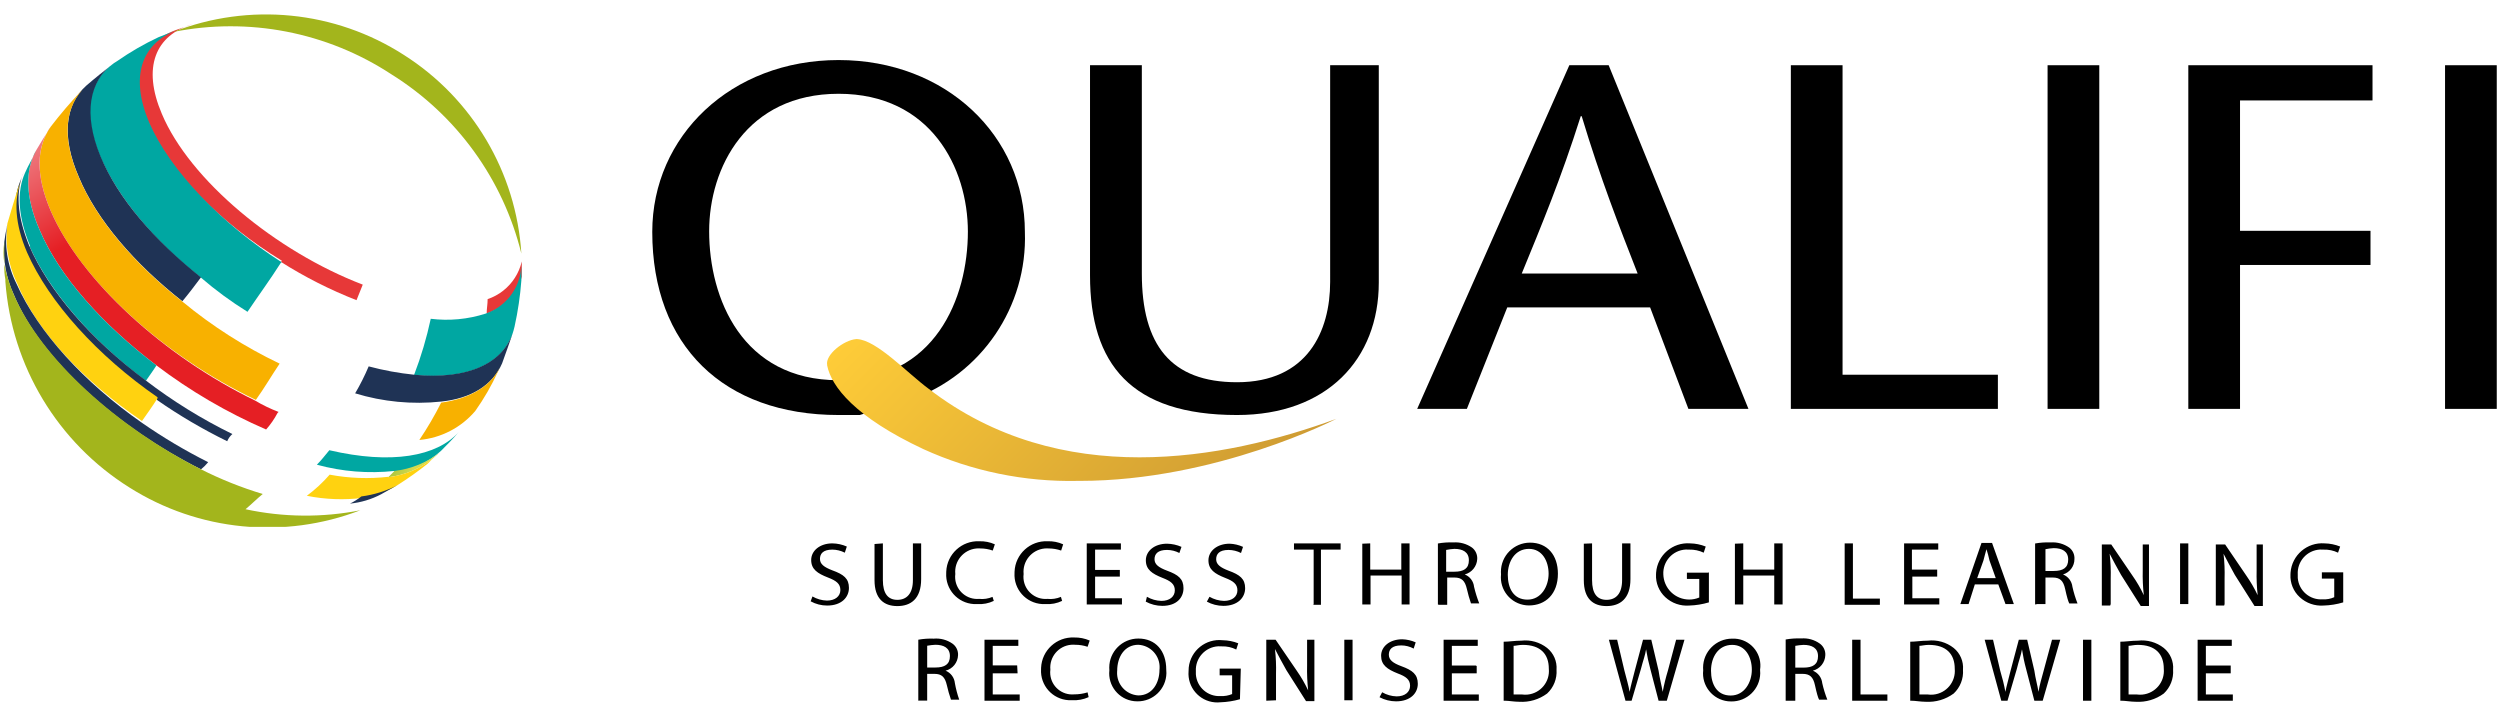 <?xml version="1.0" encoding="utf-8"?>
<!-- Generator: Adobe Illustrator 24.2.3, SVG Export Plug-In . SVG Version: 6.00 Build 0)  -->
<svg version="1.1" id="Layer_1" xmlns="http://www.w3.org/2000/svg" xmlns:xlink="http://www.w3.org/1999/xlink" x="0px" y="0px"
	 viewBox="0 0 236.434 67.803" style="enable-background:new 0 0 236.434 67.803;" xml:space="preserve">
<style type="text/css">
	.st0{clip-path:url(#SVGID_2_);}
	.st1{fill:#E73838;}
	.st2{clip-path:url(#SVGID_4_);}
	.st3{clip-path:url(#SVGID_6_);}
	.st4{fill:#00A7A2;}
	.st5{clip-path:url(#SVGID_8_);}
	.st6{clip-path:url(#SVGID_10_);}
	.st7{fill:#1F3355;}
	.st8{clip-path:url(#SVGID_12_);}
	.st9{clip-path:url(#SVGID_14_);}
	.st10{fill:#F8B100;}
	.st11{clip-path:url(#SVGID_16_);}
	.st12{clip-path:url(#SVGID_18_);}
	.st13{fill:url(#SVGID_19_);}
	.st14{clip-path:url(#SVGID_21_);}
	.st15{clip-path:url(#SVGID_23_);}
	.st16{clip-path:url(#SVGID_25_);}
	.st17{clip-path:url(#SVGID_27_);}
	.st18{fill:url(#SVGID_28_);}
	.st19{clip-path:url(#SVGID_30_);}
	.st20{fill:#FFD210;}
	.st21{clip-path:url(#SVGID_32_);}
	.st22{clip-path:url(#SVGID_34_);}
	.st23{clip-path:url(#SVGID_36_);}
	.st24{clip-path:url(#SVGID_38_);}
	.st25{fill:#A3B51C;}
	.st26{clip-path:url(#SVGID_40_);}
	.st27{fill:url(#SVGID_41_);}
</style>
<title>Qualifi</title>
<g>
	<g>
		<g>
			<defs>
				<rect id="SVGID_1_" x="0.307" y="1.369" width="49.04" height="48.46"/>
			</defs>
			<clipPath id="SVGID_2_">
				<use xlink:href="#SVGID_1_"  style="overflow:visible;"/>
			</clipPath>
			<g class="st0">
				<path class="st1" d="M14.007,11.549c-1.86-4.4-0.7-7.44,2.55-8.68l1.66-0.59c-3.52,1.05-4.79,4.08-2.91,8.49
					c2.64,6.26,10.77,13,19,16.15l-0.59,1.47c-2.494-0.975-4.888-2.187-7.15-3.62l0.1-0.1c-5.77-3.53-10.67-8.42-12.63-13.12"/>
			</g>
		</g>
		<g>
			<defs>
				<rect id="SVGID_3_" x="0.307" y="1.369" width="49.04" height="48.46"/>
			</defs>
			<clipPath id="SVGID_4_">
				<use xlink:href="#SVGID_3_"  style="overflow:visible;"/>
			</clipPath>
			<g class="st2">
				<path class="st1" d="M46.027,29.659c0-0.49,0.09-0.88,0.09-1.37c2.186-0.74,3.569-2.895,3.33-5.19l0.1,1.67
					C49.543,26.985,48.127,28.952,46.027,29.659"/>
			</g>
		</g>
		<g>
			<defs>
				<rect id="SVGID_5_" x="0.307" y="1.369" width="49.04" height="48.46"/>
			</defs>
			<clipPath id="SVGID_6_">
				<use xlink:href="#SVGID_5_"  style="overflow:visible;"/>
			</clipPath>
			<g class="st3">
				<path class="st4" d="M9.507,14.869c-1.76-4.1-1.2-7.14,1.27-8.9l0.3-0.19c1.237-0.863,2.545-1.619,3.91-2.26l1.67-0.65
					c-3.23,1.27-4.41,4.31-2.55,8.71c2,4.6,6.86,9.59,12.53,13.22l-0.1,0.09c-1,1.57-2.05,3-3.13,4.6
					c-1.548-0.961-3.019-2.041-4.4-3.23C14.597,22.809,11.177,18.699,9.507,14.869"/>
			</g>
		</g>
		<g>
			<defs>
				<rect id="SVGID_7_" x="0.307" y="1.369" width="49.04" height="48.46"/>
			</defs>
			<clipPath id="SVGID_8_">
				<use xlink:href="#SVGID_7_"  style="overflow:visible;"/>
			</clipPath>
			<g class="st5">
				<path class="st4" d="M39.167,35.439c0.659-1.72,1.184-3.489,1.57-5.29c1.745,0.215,3.516,0.048,5.19-0.49
					c2.078-0.711,3.45-2.695,3.38-4.89v1.76c-0.11,1.46-0.324,2.91-0.64,4.34l-0.1,0.39c-0.88,3.13-4.31,4.7-9.4,4.21"/>
			</g>
		</g>
		<g>
			<defs>
				<rect id="SVGID_9_" x="0.307" y="1.369" width="49.04" height="48.46"/>
			</defs>
			<clipPath id="SVGID_10_">
				<use xlink:href="#SVGID_9_"  style="overflow:visible;"/>
			</clipPath>
			<g class="st6">
				<path class="st7" d="M7.457,16.739c-1.67-3.82-1.28-6.85,0.68-8.62c0.78-0.68,1.76-1.46,2.64-2.15
					c-2.35,1.67-2.93,4.8-1.27,8.81s5.09,7.93,9.5,11.45c-0.59,0.79-1.18,1.57-1.76,2.26C12.737,24.959,9.117,20.749,7.457,16.739"
					/>
			</g>
		</g>
		<g>
			<defs>
				<rect id="SVGID_11_" x="0.307" y="1.369" width="49.04" height="48.46"/>
			</defs>
			<clipPath id="SVGID_12_">
				<use xlink:href="#SVGID_11_"  style="overflow:visible;"/>
			</clipPath>
			<g class="st8">
				<path class="st7" d="M41.717,37.979L41.717,37.979c-2.735,0.29-5.5,0.024-8.13-0.78c0.482-0.821,0.91-1.673,1.28-2.55
					c1.41,0.378,2.848,0.642,4.3,0.79c5.09,0.49,8.52-1.08,9.4-4.21c-0.29,1-0.78,2.25-1.08,3.13
					C46.607,36.419,44.557,37.689,41.717,37.979"/>
			</g>
		</g>
		<g>
			<defs>
				<rect id="SVGID_13_" x="0.307" y="1.369" width="49.04" height="48.46"/>
			</defs>
			<clipPath id="SVGID_14_">
				<use xlink:href="#SVGID_13_"  style="overflow:visible;"/>
			</clipPath>
			<g class="st9">
				<path class="st10" d="M4.807,19.969c-1.47-3.43-1.37-6.07,0-8c0.889-1.158,1.837-2.27,2.84-3.33l0.49-0.49
					c-2,1.86-2.35,4.8-0.68,8.62c1.66,4,5.28,8.22,9.79,11.75c2.816,2.325,5.905,4.296,9.2,5.87c-0.79,1.17-1.47,2.35-2.25,3.43
					C15.477,33.669,7.647,26.529,4.807,19.969"/>
			</g>
		</g>
		<g>
			<defs>
				<rect id="SVGID_15_" x="0.307" y="1.369" width="49.04" height="48.46"/>
			</defs>
			<clipPath id="SVGID_16_">
				<use xlink:href="#SVGID_15_"  style="overflow:visible;"/>
			</clipPath>
			<g class="st11">
				<path class="st10" d="M41.717,38.079L41.717,38.079c2.84-0.39,4.89-1.66,5.68-3.62l-0.3,0.68c-0.6,1.307-1.32,2.556-2.15,3.73
					c-1.335,1.572-3.235,2.556-5.29,2.74c0.76-1.129,1.449-2.304,2.06-3.52"/>
			</g>
		</g>
		<g>
			<defs>
				<path id="SVGID_17_" d="M4.717,12.139c-0.4,0.59-0.89,1.37-1.28,2.05c-1.07,1.86-1.07,4.41,0.3,7.54c1.86,4.41,6,9,11.06,12.83
					l0,0c3.203,2.426,6.684,4.46,10.37,6.06c0.422-0.475,0.784-0.998,1.08-1.56l0.1-0.1c-0.78-0.298-1.533-0.663-2.25-1.09
					c-8.62-4.2-16.45-11.34-19.29-17.9c-1.47-3.43-1.37-6.07,0-8L4.717,12.139z"/>
			</defs>
			<clipPath id="SVGID_18_">
				<use xlink:href="#SVGID_17_"  style="overflow:visible;"/>
			</clipPath>
			<g class="st12">
				
					<linearGradient id="SVGID_19_" gradientUnits="userSpaceOnUse" x1="-113.415" y1="639.818" x2="-112.435" y2="639.818" gradientTransform="matrix(5.42 8.66 -8.94 5.65 6340.077 -2620.905)">
					<stop  offset="0" style="stop-color:#EF7F85"/>
					<stop  offset="1" style="stop-color:#E51F24"/>
				</linearGradient>
				<polygon class="st13" points="-10.463,20.069 9.217,51.489 39.267,32.499 19.597,1.079 				"/>
			</g>
		</g>
		<g>
			<defs>
				<rect id="SVGID_20_" x="0.307" y="1.369" width="49.04" height="48.46"/>
			</defs>
			<clipPath id="SVGID_21_">
				<use xlink:href="#SVGID_20_"  style="overflow:visible;"/>
			</clipPath>
			<g class="st14">
				<path class="st4" d="M2.857,23.299c-1.18-2.84-1.28-5.19-0.49-6.95c0.29-0.69,0.78-1.47,1.07-2.16
					c-1.07,1.86-1.07,4.41,0.3,7.54c1.86,4.41,6,9,11.06,12.83l0,0c-0.3,0.48-0.69,1-1,1.46c-5.09-3.81-9.1-8.42-11-12.72"/>
			</g>
		</g>
		<g>
			<defs>
				<rect id="SVGID_22_" x="0.307" y="1.369" width="49.04" height="48.46"/>
			</defs>
			<clipPath id="SVGID_23_">
				<use xlink:href="#SVGID_22_"  style="overflow:visible;"/>
			</clipPath>
			<g class="st15">
				<path class="st4" d="M37.307,44.539c-2.462,0.264-4.952,0.064-7.34-0.59c0.39-0.39,0.78-0.88,1.18-1.37
					c5.87,1.37,10.16,0.59,12.23-1.71c-0.49,0.59-1.17,1.27-1.66,1.76c-1.216,1.125-2.763,1.826-4.41,2V44.539z"/>
			</g>
		</g>
		<g>
			<defs>
				<rect id="SVGID_24_" x="0.307" y="1.369" width="49.04" height="48.46"/>
			</defs>
			<clipPath id="SVGID_25_">
				<use xlink:href="#SVGID_24_"  style="overflow:visible;"/>
			</clipPath>
			<g class="st16">
				<path class="st7" d="M2.457,23.979c-1.17-2.74-1.27-5-0.58-6.75l0.39-1c-0.79,1.76-0.69,4.11,0.49,7
					c1.86,4.31,5.87,8.91,11,12.73c2.565,1.965,5.318,3.67,8.22,5.09c-0.215,0.185-0.382,0.418-0.49,0.68
					c-2.314-1.13-4.537-2.437-6.65-3.91v-0.1c-5.58-3.92-10.28-9-12.34-13.71"/>
			</g>
		</g>
		<g>
			<defs>
				<path id="SVGID_26_" d="M37.307,44.539L37.307,44.539l-0.58,0.59c1.536-0.185,2.991-0.795,4.2-1.76l0.69-0.59
					C40.367,43.747,38.877,44.356,37.307,44.539 M41.617,42.779l0.2-0.2L41.617,42.779z"/>
			</defs>
			<clipPath id="SVGID_27_">
				<use xlink:href="#SVGID_26_"  style="overflow:visible;"/>
			</clipPath>
			<g class="st17">
				
					<linearGradient id="SVGID_28_" gradientUnits="userSpaceOnUse" x1="-133.66" y1="670.712" x2="-132.68" y2="670.712" gradientTransform="matrix(-5.08 0.08 0.08 -5.02 -693.517 3421.517)">
					<stop  offset="0" style="stop-color:#D2DA4E"/>
					<stop  offset="1" style="stop-color:#80AA2A"/>
				</linearGradient>
				<polygon class="st18" points="41.817,42.479 36.727,42.579 36.727,45.219 41.817,45.129 				"/>
			</g>
		</g>
		<g>
			<defs>
				<rect id="SVGID_29_" x="0.307" y="1.369" width="49.04" height="48.46"/>
			</defs>
			<clipPath id="SVGID_30_">
				<use xlink:href="#SVGID_29_"  style="overflow:visible;"/>
			</clipPath>
			<g class="st19">
				<path class="st20" d="M1.577,26.719c-0.819-1.738-1.124-3.674-0.88-5.58c0.3-1,0.69-2.35,1-3.32l0.29-0.69
					c-0.68,1.74-0.6,4.01,0.57,6.74c2.06,4.69,6.66,9.78,12.34,13.7v0.1c-0.49,0.78-1,1.47-1.47,2.15
					c-5.48-3.72-10-8.52-11.85-13.12"/>
			</g>
		</g>
		<g>
			<defs>
				<rect id="SVGID_31_" x="0.307" y="1.369" width="49.04" height="48.46"/>
			</defs>
			<clipPath id="SVGID_32_">
				<use xlink:href="#SVGID_31_"  style="overflow:visible;"/>
			</clipPath>
			<g class="st21">
				<path class="st20" d="M36.727,45.129c1.536-0.185,2.991-0.795,4.2-1.76l-0.48,0.48c-0.908,0.727-1.856,1.401-2.84,2.02
					c-1.002,0.634-2.126,1.05-3.3,1.22l0,0c-1.763,0.217-3.549,0.149-5.29-0.2c0.79-0.587,1.514-1.258,2.16-2
					c1.839,0.349,3.721,0.416,5.58,0.2"/>
			</g>
		</g>
		<g>
			<defs>
				<rect id="SVGID_33_" x="0.307" y="1.369" width="49.04" height="48.46"/>
			</defs>
			<clipPath id="SVGID_34_">
				<use xlink:href="#SVGID_33_"  style="overflow:visible;"/>
			</clipPath>
			<g class="st22">
				<path class="st7" d="M1.307,27.869c-0.725-1.561-1.035-3.284-0.9-5l0.1-0.69l0.19-1c-0.319,1.942-0.011,3.935,0.88,5.69
					c2,4.5,6.37,9.3,11.85,13.12c1.996,1.387,4.088,2.63,6.26,3.72c-0.201,0.251-0.429,0.479-0.68,0.68
					C11.077,40.429,3.827,33.969,1.307,27.869"/>
			</g>
		</g>
		<g>
			<defs>
				<rect id="SVGID_35_" x="0.307" y="1.369" width="49.04" height="48.46"/>
			</defs>
			<clipPath id="SVGID_36_">
				<use xlink:href="#SVGID_35_"  style="overflow:visible;"/>
			</clipPath>
			<g class="st23">
				<path class="st7" d="M37.607,45.869l-0.88,0.49l-0.69,0.39c-0.914,0.48-1.912,0.779-2.94,0.88
					c0.383-0.188,0.745-0.416,1.08-0.68l0,0C35.376,46.795,36.537,46.43,37.607,45.869"/>
			</g>
		</g>
		<g>
			<defs>
				<rect id="SVGID_37_" x="0.307" y="1.369" width="49.04" height="48.46"/>
			</defs>
			<clipPath id="SVGID_38_">
				<use xlink:href="#SVGID_37_"  style="overflow:visible;"/>
			</clipPath>
			<g class="st24">
				<path class="st25" d="M0.407,24.959v-2.09c-0.101,0.68-0.101,1.37,0,2.05 M38.187,5.189c-6.509-4.18-14.628-4.984-21.83-2.16
					c7.145-1.437,14.568,0,20.66,4c6.148,3.834,10.557,9.915,12.29,16.95C48.818,16.298,44.685,9.315,38.187,5.189 M23.187,48.189
					c0.58-0.49,1.17-1.07,1.66-1.47c-2.022-0.61-3.986-1.396-5.87-2.35c-7.8-3.94-15.05-10.4-17.67-16.5
					c-0.408-0.933-0.71-1.909-0.9-2.91v0.2c-0.013,0.426,0.021,0.852,0.1,1.27v0.2l0,0c0.589,7.992,4.949,15.226,11.74,19.48
					c6.529,4.124,14.622,4.921,21.83,2.15c-3.589,0.706-7.285,0.672-10.86-0.1"/>
			</g>
		</g>
	</g>
	<g>
		<path d="M81.307,39.249h-2c-10.87,0-17.62-6.55-17.62-17.32c0-9.06,7.44-16.25,17.62-16.25s17.62,7.19,17.62,16.25
			c0.253,7.07-4.106,13.488-10.77,15.86 M91.537,21.929c0-6.06-3.52-13.06-12.23-13.06s-12.24,7-12.24,13
			c0,6.36,3.13,14.09,12.24,14.09s12.23-7.73,12.23-14.09"/>
	</g>
	<g>
		<path d="M107.987,6.169v19.7c0,6.76,2.74,10.28,9,10.28c6.65,0,8.81-4.8,8.81-9.49V6.169h4.6v20.55c0,7.25-4.9,12.53-13.41,12.53
			c-10,0-13.9-4.79-13.9-13.21V6.169H107.987z"/>
	</g>
	<g>
		<path d="M152.137,6.169l13.22,32.5h-5.68l-3.62-9.6h-13.51l-3.82,9.6h-4.7l14.39-32.5L152.137,6.169z M154.877,25.869
			c-1.76-4.5-3.52-9-5.29-14.88h-0.09c-1.86,5.88-3.72,10.35-5.58,14.88H154.877z"/>
	</g>
	<g>
		<polygon points="169.367,6.169 174.257,6.169 174.257,35.439 188.947,35.439 188.947,38.669 169.367,38.669 		"/>
	</g>
	<g>
		<rect x="193.647" y="6.169" width="4.89" height="32.5"/>
	</g>
	<g>
		<polygon points="224.377,9.499 211.847,9.499 211.847,21.829 224.187,21.829 224.187,25.059 211.847,25.059 211.847,38.669 
			206.957,38.669 206.957,6.169 224.377,6.169 		"/>
	</g>
	<g>
		<rect x="231.237" y="6.169" width="4.89" height="32.5"/>
	</g>
	<g>
		<defs>
			<path id="SVGID_39_" d="M78.227,34.559c0.39,2,2.64,4.89,9.11,7.92c4.573,2.081,9.556,3.106,14.58,3h0.2
				c12.92,0,24.27-5.87,24.27-5.87c-10.67,3.91-26.13,6.75-38.56-2.84c-2-1.47-4.9-4.6-6.76-4.7h-0.1c-1.17,0.1-2.93,1.47-2.74,2.45
				"/>
		</defs>
		<clipPath id="SVGID_40_">
			<use xlink:href="#SVGID_39_"  style="overflow:visible;"/>
		</clipPath>
		<g class="st26">
			
				<linearGradient id="SVGID_41_" gradientUnits="userSpaceOnUse" x1="-112.449" y1="649.736" x2="-111.469" y2="649.736" gradientTransform="matrix(-30.014 -29.536 -29.536 30.014 15932.451 -22769.119)">
				<stop  offset="0" style="stop-color:#CA9732"/>
				<stop  offset="1" style="stop-color:#FECC38"/>
			</linearGradient>
			<polygon class="st27" points="102.607,70.579 70.887,39.349 101.817,8.029 133.437,39.159 			"/>
		</g>
	</g>
	<g>
		<path d="M221.537,54.129h-1.95v0.59h1.17v1.76c-0.338,0.156-0.709,0.224-1.08,0.2c-1.211,0.097-2.272-0.806-2.369-2.017
			c-0.009-0.111-0.009-0.222-0.001-0.333c-0.072-1.229,0.866-2.285,2.096-2.356c0.115-0.007,0.23-0.005,0.344,0.006
			c0.473-0.017,0.944,0.083,1.37,0.29l0.2-0.58c-0.467-0.189-0.966-0.291-1.47-0.3c-1.652-0.127-3.094,1.109-3.222,2.761
			c-0.005,0.06-0.007,0.119-0.008,0.179c-0.043,0.812,0.28,1.601,0.88,2.15c0.609,0.563,1.423,0.849,2.25,0.79
			c0.631-0.018,1.256-0.118,1.86-0.3v-2.84H221.537z M210.387,57.129v-2.41c0.023-0.785-0.01-1.57-0.1-2.35l0,0
			c0.29,0.59,0.68,1.27,1.07,2l1.86,2.94h0.79v-5.82h-0.59v2.45c-0.019,0.785,0.015,1.57,0.1,2.35l0,0
			c-0.308-0.649-0.669-1.271-1.08-1.86l-2-2.94h-0.88v5.78h0.79L210.387,57.129z M206.177,57.129h0.78v-5.74h-0.78V57.129z
			 M199.617,57.129v-2.41c0.023-0.785-0.01-1.57-0.1-2.35l0,0c0.29,0.59,0.68,1.27,1.08,2l1.86,2.94h0.78v-5.82h-0.59v2.45
			c-0.019,0.785,0.015,1.57,0.1,2.35l0,0c-0.304-0.651-0.665-1.274-1.08-1.86l-2-2.94h-0.89v5.78h0.79L199.617,57.129z
			 M193.447,51.939c0.257-0.053,0.518-0.086,0.78-0.1c0.79,0,1.37,0.3,1.37,1.08s-0.49,1.08-1.37,1.08h-0.78V51.939z
			 M192.667,57.129h0.78v-2.51h0.69c0.68,0,1,0.3,1.17,1.08s0.29,1.17,0.39,1.37h0.78c-0.199-0.51-0.36-1.035-0.48-1.57
			c-0.058-0.524-0.4-0.974-0.89-1.17l0,0c0.645-0.192,1.086-0.787,1.08-1.46c0.027-0.419-0.157-0.824-0.49-1.08
			c-0.513-0.361-1.134-0.534-1.76-0.49c-0.492-0.02-0.985,0.014-1.47,0.1v5.77L192.667,57.129z M186.987,54.679l0.59-1.66
			c0.09-0.39,0.19-0.69,0.29-1.08l0,0c0.1,0.29,0.2,0.69,0.29,1.08l0.59,1.66H186.987z M188.987,55.269l0.68,1.86h0.79l-2.06-5.78
			h-1l-2,5.78h0.78l0.59-1.86H188.987z M183.167,53.869h-2.35v-1.89h2.49v-0.59h-3.23v5.78h3.33v-0.59h-2.55v-2.05h2.35v-0.66
			H183.167z M174.457,57.199h3.33v-0.59h-2.55v-5.22h-0.78V57.199z M164.077,51.419v5.75h0.79v-2.74h2.93v2.74h0.79v-5.78h-0.79
			v2.48h-2.93v-2.48L164.077,51.419z M161.537,54.159h-2v0.59h1.17v1.76c-1.247,0.525-2.684-0.06-3.209-1.307
			c-0.117-0.277-0.181-0.573-0.191-0.873c-0.066-1.235,0.881-2.291,2.117-2.357c0.111-0.006,0.223-0.004,0.333,0.007
			c0.473-0.013,0.943,0.087,1.37,0.29l0.19-0.58c-0.467-0.189-0.966-0.291-1.47-0.3c-1.652-0.127-3.094,1.109-3.222,2.761
			c-0.005,0.06-0.007,0.119-0.008,0.179c-0.039,0.811,0.283,1.598,0.88,2.15c0.611,0.566,1.43,0.852,2.26,0.79
			c0.63-0.019,1.256-0.12,1.86-0.3v-2.84L161.537,54.159z M149.787,51.419v3.45c0,1.76,0.88,2.45,2.15,2.45s2.26-0.69,2.26-2.55
			v-3.38h-0.79v3.48c0,1.27-0.58,1.86-1.47,1.86s-1.37-0.59-1.37-1.86v-3.48L149.787,51.419z M144.597,51.909
			c1.27,0,1.86,1.18,1.86,2.35s-0.68,2.45-2,2.45s-1.86-1.08-1.86-2.35S143.287,51.909,144.597,51.909 M144.697,51.319
			c-1.524,0.005-2.756,1.245-2.75,2.77c0,0.077,0.004,0.154,0.01,0.23c-0.155,1.461,0.904,2.771,2.365,2.925
			c0.091,0.01,0.183,0.015,0.275,0.015c1.57,0,2.74-1.08,2.74-3C147.337,52.499,146.337,51.319,144.697,51.319 M136.767,52.009
			c0.257-0.053,0.518-0.086,0.78-0.1c0.79,0,1.37,0.3,1.37,1.08s-0.49,1.08-1.37,1.08h-0.78V52.009z M136.087,57.199h0.78v-2.58
			h0.68c0.69,0,1,0.3,1.18,1.08c0.105,0.463,0.236,0.921,0.39,1.37h0.78c-0.2-0.511-0.363-1.036-0.49-1.57
			c-0.052-0.524-0.391-0.975-0.88-1.17l0,0c0.669-0.178,1.147-0.768,1.18-1.46c0.023-0.419-0.16-0.822-0.49-1.08
			c-0.513-0.361-1.134-0.534-1.76-0.49c-0.492-0.02-0.985,0.014-1.47,0.1v5.77L136.087,57.199z M128.837,51.419v5.75h0.78v-2.74
			h2.94v2.74h0.75v-5.78h-0.78v2.48h-2.94v-2.48L128.837,51.419z M124.137,57.199h0.79v-5.22h1.86v-0.59h-4.41v0.59h1.86v5.19
			L124.137,57.199z M114.137,56.899c0.479,0.261,1.015,0.399,1.56,0.4c1.37,0,2.06-0.79,2.06-1.67s-0.49-1.27-1.57-1.66
			c-0.78-0.3-1.17-0.59-1.17-1.08s0.29-0.88,1.17-0.88c0.411,0.003,0.815,0.103,1.18,0.29l0.19-0.58
			c-0.4-0.182-0.831-0.284-1.27-0.3c-1.17,0-2,0.69-2,1.57s0.59,1.27,1.57,1.66c0.78,0.3,1.17,0.59,1.17,1.18s-0.48,1-1.27,1
			c-0.482-0.014-0.953-0.149-1.37-0.39L114.137,56.899z M108.357,56.899c0.482,0.261,1.022,0.399,1.57,0.4c1.37,0,2-0.79,2-1.67
			s-0.49-1.27-1.56-1.66c-0.79-0.3-1.18-0.59-1.18-1.08s0.3-0.88,1.18-0.88c0.408,0.001,0.809,0.101,1.17,0.29l0.2-0.58
			c-0.432-0.19-0.898-0.292-1.37-0.3c-1.18,0-2,0.69-2,1.57s0.59,1.27,1.57,1.66c0.78,0.3,1.17,0.59,1.17,1.18s-0.49,1-1.27,1
			c-0.482-0.013-0.953-0.147-1.37-0.39L108.357,56.899z M105.907,53.899h-2.34v-1.92h2.44v-0.59h-3.23v5.78h3.33v-0.59h-2.54v-2.05
			h2.34V53.899z M100.337,56.449c-0.404,0.17-0.844,0.236-1.28,0.19c-1.15,0.098-2.162-0.755-2.26-1.905
			c-0.013-0.148-0.009-0.297,0.01-0.445c-0.12-1.215,0.768-2.296,1.983-2.416c0.129-0.013,0.258-0.014,0.387-0.004
			c0.402,0.001,0.8,0.069,1.18,0.2l0.19-0.59c-0.461-0.209-0.964-0.309-1.47-0.29c-1.655-0.072-3.055,1.212-3.127,2.867
			c-0.002,0.044-0.003,0.089-0.003,0.133c-0.091,1.533,1.078,2.849,2.61,2.94c0.11,0.007,0.22,0.007,0.33,0
			c0.537,0.038,1.075-0.066,1.56-0.3L100.337,56.449z M93.867,56.449c-0.4,0.171-0.837,0.236-1.27,0.19
			c-1.15,0.098-2.162-0.755-2.26-1.905c-0.013-0.148-0.009-0.297,0.01-0.445c-0.12-1.215,0.768-2.296,1.983-2.416
			c0.129-0.013,0.258-0.014,0.387-0.004c0.398,0,0.794,0.068,1.17,0.2l0.2-0.59c-0.462-0.207-0.964-0.306-1.47-0.29
			c-1.655-0.072-3.055,1.212-3.127,2.867c-0.002,0.044-0.003,0.089-0.003,0.133c-0.091,1.533,1.078,2.849,2.61,2.94
			c0.11,0.007,0.22,0.007,0.33,0c0.537,0.038,1.075-0.066,1.56-0.3L93.867,56.449z M82.707,51.449v3.42c0,1.76,0.89,2.45,2.16,2.45
			s2.25-0.69,2.25-2.55v-3.38h-0.78v3.48c0,1.27-0.59,1.86-1.47,1.86s-1.37-0.59-1.37-1.86v-3.48L82.707,51.449z M76.667,56.869
			c0.478,0.263,1.015,0.401,1.56,0.4c1.37,0,2.06-0.79,2.06-1.67s-0.49-1.27-1.57-1.66c-0.78-0.3-1.17-0.59-1.17-1.08
			s0.29-0.88,1.17-0.88c0.411,0.003,0.815,0.103,1.18,0.29l0.19-0.58c-0.432-0.192-0.898-0.294-1.37-0.3c-1.17,0-2,0.69-2,1.57
			s0.59,1.27,1.59,1.66c0.78,0.3,1.17,0.59,1.17,1.18s-0.49,1-1.27,1c-0.482-0.013-0.953-0.147-1.37-0.39L76.667,56.869z"/>
	</g>
	<g>
		<path d="M210.967,62.939h-2.35v-1.86h2.45v-0.58h-3.23v5.77h3.33v-0.59h-2.55v-2h2.35v-0.69V62.939z M201.307,61.079
			c0.2,0,0.49-0.09,0.88-0.09c1.67,0,2.45,0.88,2.45,2.25c0.117,1.237-0.791,2.335-2.029,2.452
			c-0.174,0.016-0.349,0.013-0.521-0.011h-0.78C201.307,65.679,201.307,61.079,201.307,61.079z M200.627,66.269
			c0.39,0,0.88,0.1,1.37,0.1c0.944,0.056,1.878-0.22,2.64-0.78c0.617-0.579,0.941-1.406,0.88-2.25c0.065-0.79-0.265-1.561-0.88-2.06
			c-0.693-0.545-1.574-0.794-2.45-0.69c-0.58,0-1.17,0.1-1.66,0.1v5.58H200.627z M196.997,66.269h0.79v-5.77h-0.79V66.269z
			 M189.857,66.269l0.88-3c0.19-0.79,0.39-1.28,0.49-1.86l0,0c0.093,0.627,0.223,1.248,0.39,1.86l0.78,3h0.79l1.66-5.77h-0.78
			l-0.79,2.93c-0.19,0.69-0.39,1.37-0.49,2l0,0c-0.09-0.59-0.29-1.27-0.39-2l-0.68-2.93h-0.79l-0.78,2.93
			c-0.19,0.79-0.39,1.47-0.49,2l0,0c-0.126-0.675-0.29-1.343-0.49-2l-0.68-2.93h-0.79l1.57,5.77H189.857z M181.537,61.079
			c0.19,0,0.49-0.09,0.88-0.09c1.66,0,2.45,0.88,2.45,2.25c0.118,1.237-0.79,2.335-2.027,2.453
			c-0.178,0.017-0.356,0.013-0.533-0.013h-0.78v-4.6H181.537z M180.747,66.269c0.4,0,0.89,0.1,1.37,0.1
			c0.947,0.058,1.885-0.218,2.65-0.78c0.617-0.579,0.941-1.406,0.88-2.25c0.065-0.79-0.265-1.561-0.88-2.06
			c-0.693-0.545-1.574-0.794-2.45-0.69c-0.59,0-1.17,0.1-1.66,0.1v5.58H180.747z M175.167,66.269h3.33v-0.59h-2.54v-5.18h-0.79
			L175.167,66.269L175.167,66.269z M169.787,61.079c0.258-0.048,0.518-0.078,0.78-0.09c0.79,0,1.37,0.29,1.37,1.07
			s-0.49,1.08-1.37,1.08h-0.78V61.079z M169.007,66.269h0.78v-2.54h0.69c0.68,0,1,0.29,1.17,1.07s0.29,1.18,0.39,1.37h0.78
			c-0.2-0.507-0.36-1.028-0.48-1.56c-0.055-0.528-0.397-0.982-0.89-1.18l0,0c0.676-0.173,1.157-0.772,1.18-1.47
			c0.023-0.428-0.172-0.839-0.52-1.09c-0.51-0.366-1.134-0.54-1.76-0.49c-0.492-0.02-0.985,0.014-1.47,0.1v5.79H169.007z
			 M163.817,60.989c1.27,0,1.86,1.17,1.86,2.35c0,1.18-0.69,2.44-2,2.44s-1.86-1.07-1.86-2.35
			C161.817,62.149,162.507,60.989,163.817,60.989 M163.817,60.399c-1.519-0.001-2.751,1.23-2.751,2.749
			c0,0.084,0.004,0.168,0.011,0.251c-0.16,1.455,0.889,2.764,2.344,2.924c0.098,0.011,0.197,0.016,0.296,0.016
			c1.496,0.025,2.73-1.168,2.755-2.664c0.002-0.112-0.003-0.224-0.015-0.336c0.217-1.392-0.735-2.695-2.127-2.912
			C164.161,60.4,163.989,60.391,163.817,60.399 M154.307,66.269l0.88-3c0.2-0.79,0.4-1.28,0.49-1.86l0,0
			c0.097,0.627,0.23,1.248,0.4,1.86l0.78,3h0.78l1.67-5.77h-0.79l-0.78,2.93c-0.2,0.657-0.364,1.325-0.49,2l0,0
			c-0.1-0.59-0.29-1.27-0.39-2l-0.69-2.93h-0.78l-0.78,2.93c-0.2,0.79-0.39,1.47-0.49,2l0,0c-0.1-0.59-0.3-1.27-0.49-2l-0.69-2.93
			h-0.78l1.57,5.77L154.307,66.269z M143.147,61.079c0.2,0,0.49-0.09,0.88-0.09c1.67,0,2.45,0.88,2.45,2.25
			c0.122,1.231-0.776,2.328-2.007,2.451c-0.177,0.018-0.356,0.014-0.533-0.011h-0.79L143.147,61.079L143.147,61.079z
			 M142.307,66.269c0.39,0,0.88,0.1,1.37,0.1c0.945,0.061,1.88-0.216,2.64-0.78c0.621-0.577,0.948-1.404,0.89-2.25
			c0.061-0.791-0.272-1.562-0.89-2.06c-0.69-0.544-1.567-0.792-2.44-0.69c-0.59,0-1.18,0.1-1.67,0.1v5.58H142.307z M139.567,62.939
			h-2.26v-1.86h2.45v-0.58h-3.23v5.77h3.33v-0.59h-2.55v-2h2.35v-0.69L139.567,62.939z M130.467,65.939
			c0.481,0.254,1.016,0.388,1.56,0.39c1.37,0,2.06-0.78,2.06-1.66c0-0.88-0.49-1.28-1.57-1.67c-0.78-0.29-1.17-0.59-1.17-1.08
			s0.29-0.88,1.17-0.88c0.412,0,0.818,0.104,1.18,0.3l0.19-0.59c-0.401-0.178-0.832-0.276-1.27-0.29c-1.18,0-2,0.68-2,1.56
			s0.59,1.28,1.57,1.67c0.78,0.29,1.17,0.58,1.17,1.17s-0.49,1-1.27,1c-0.482-0.013-0.953-0.147-1.37-0.39L130.467,65.939z
			 M127.137,66.229h0.78v-5.73h-0.78V66.229z M120.677,66.229v-2.5c0.024-0.785-0.01-1.57-0.1-2.35l0,0c0.29,0.58,0.68,1.27,1.08,2
			l1.86,2.93h0.79v-5.81h-0.69v2.44c-0.019,0.785,0.015,1.57,0.1,2.35l0,0c-0.308-0.649-0.669-1.271-1.08-1.86l-2-2.93h-0.88v5.77
			L120.677,66.229z M117.347,63.229h-2v0.64h1.18v1.77c-0.341,0.144-0.71,0.209-1.08,0.19c-1.218,0.08-2.27-0.843-2.35-2.061
			c-0.006-0.096-0.006-0.193,0-0.289c-0.066-1.235,0.881-2.291,2.117-2.357c0.111-0.006,0.223-0.004,0.333,0.007
			c0.475-0.017,0.946,0.086,1.37,0.3l0.19-0.59c-0.468-0.185-0.966-0.283-1.47-0.29c-1.597-0.177-3.036,0.975-3.213,2.572
			c-0.013,0.119-0.019,0.238-0.017,0.358c-0.124,1.503,0.994,2.821,2.496,2.945c0.168,0.014,0.336,0.012,0.504-0.005
			c0.629-0.021,1.254-0.118,1.86-0.29L117.347,63.229z M107.657,60.979c1.169,0.059,2.069,1.055,2.01,2.224
			c-0.002,0.042-0.005,0.084-0.01,0.126c0,1.27-0.68,2.44-2,2.44c-1.175-0.065-2.074-1.07-2.008-2.245
			c0.002-0.035,0.005-0.07,0.008-0.105C105.657,62.149,106.337,60.979,107.657,60.979 M107.657,60.389
			c-1.519-0.001-2.751,1.23-2.751,2.749c0,0.084,0.004,0.168,0.011,0.251c-0.16,1.455,0.889,2.764,2.344,2.924
			c0.098,0.011,0.197,0.016,0.296,0.016c1.496,0.025,2.73-1.168,2.755-2.664c0.002-0.112-0.003-0.224-0.015-0.336
			C110.297,61.559,109.297,60.389,107.657,60.389 M102.857,65.479c-0.411,0.127-0.839,0.191-1.27,0.19
			c-1.144,0.103-2.155-0.74-2.259-1.884c-0.014-0.152-0.011-0.305,0.009-0.456c-0.11-1.188,0.764-2.24,1.952-2.35
			c0.133-0.012,0.266-0.012,0.398,0c0.398-0.002,0.793,0.062,1.17,0.19l0.2-0.59c-0.463-0.202-0.965-0.301-1.47-0.29
			c-1.655-0.072-3.055,1.212-3.127,2.867c-0.002,0.044-0.003,0.089-0.003,0.133c-0.091,1.527,1.073,2.839,2.6,2.93
			c0.11,0.007,0.22,0.007,0.33,0c0.539,0.035,1.079-0.065,1.57-0.29L102.857,65.479z M96.197,62.929h-2.31v-1.85h2.42v-0.58h-3.2
			v5.77h3.33v-0.59h-2.55v-2h2.35L96.197,62.929z M87.687,61.069c0.258-0.048,0.518-0.078,0.78-0.09c0.78,0,1.37,0.29,1.37,1.07
			s-0.49,1.08-1.37,1.08h-0.78V61.069z M86.897,66.259h0.79v-2.53h0.68c0.69,0,1,0.29,1.18,1.07c0.104,0.464,0.234,0.921,0.39,1.37
			h0.78c-0.178-0.508-0.315-1.03-0.41-1.56c-0.051-0.527-0.39-0.981-0.88-1.18l0,0c0.676-0.173,1.157-0.772,1.18-1.47
			c0.021-0.43-0.179-0.841-0.53-1.09c-0.517-0.359-1.143-0.525-1.77-0.47c-0.489-0.02-0.978,0.014-1.46,0.1v5.77L86.897,66.259z"/>
	</g>
</g>
</svg>
